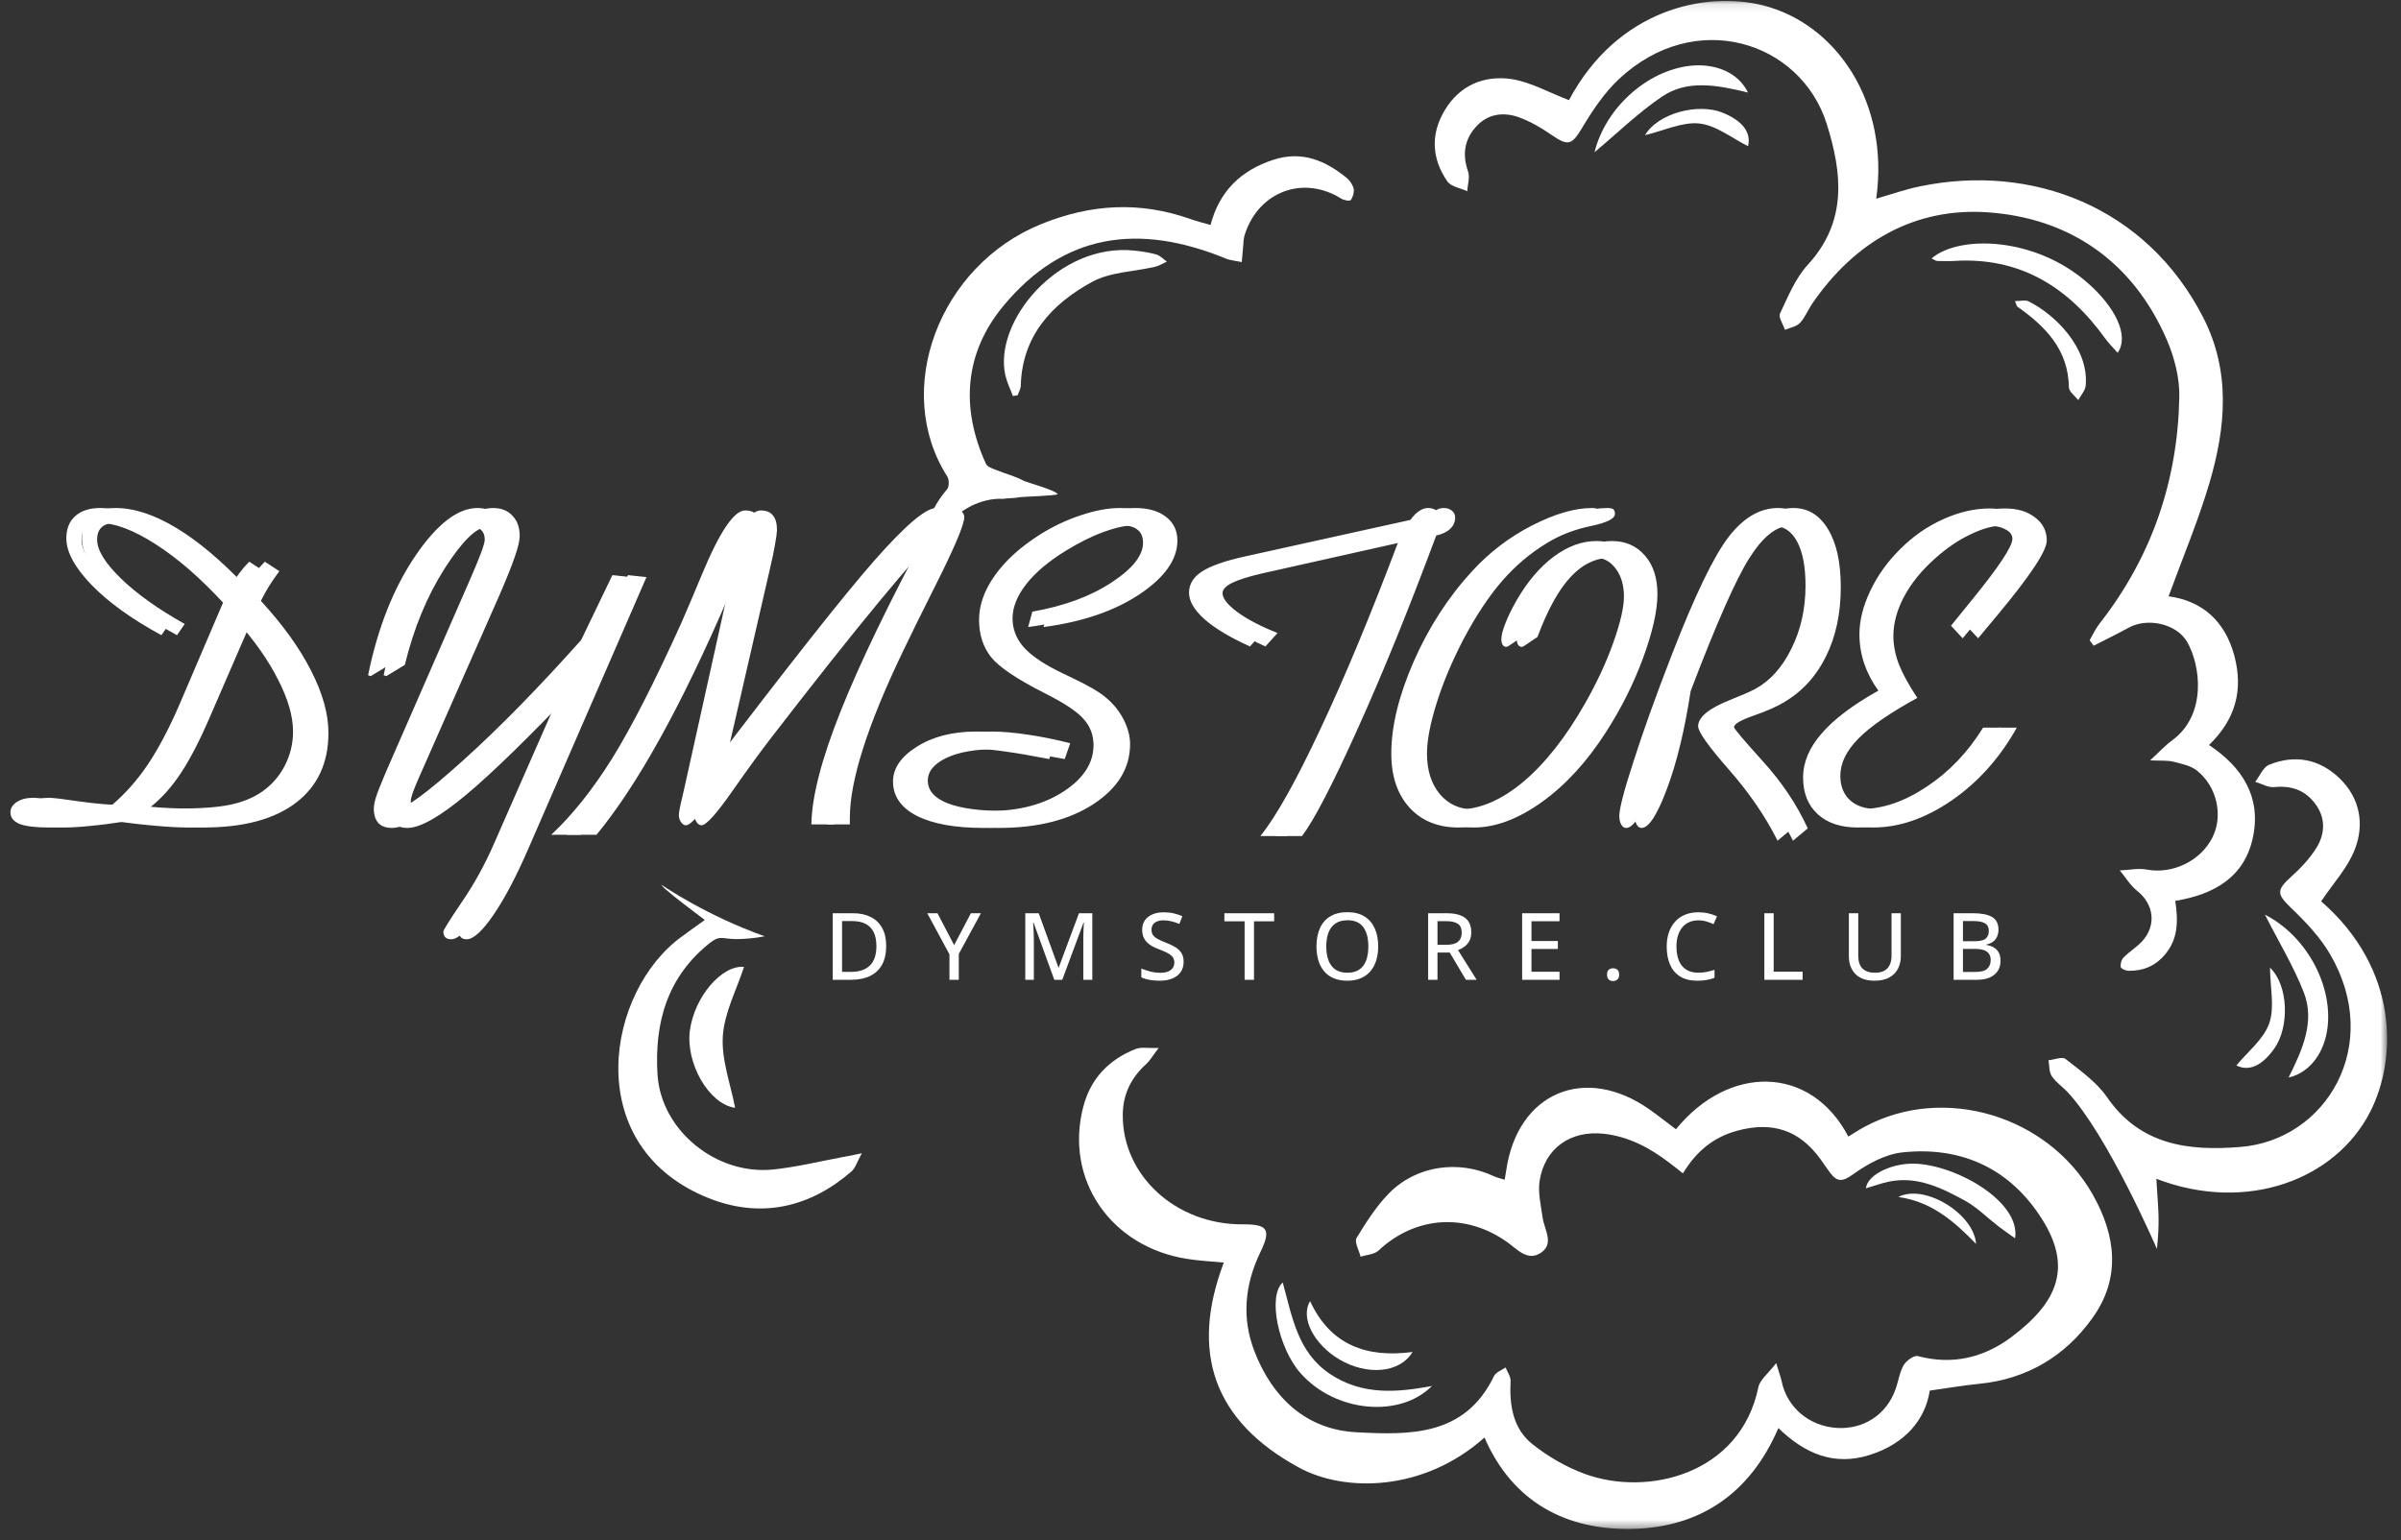 <?xml version="1.0" encoding="UTF-8"?> <svg xmlns="http://www.w3.org/2000/svg" width="293" height="188" viewBox="0 0 293 188" fill="none"><rect x="0" y="0" width="293" height="188" fill="#333333" stroke="none"/><g clip-path="url(#clip0_1721_89)"><mask id="mask0_1721_89" style="mask-type:luminance" maskUnits="userSpaceOnUse" x="49" y="0" width="243" height="187"><path d="M291.321 0.106H49.331V186.616H291.321V0.106Z" fill="white"></path></mask><g mask="url(#mask0_1721_89)"><path fill-rule="evenodd" clip-rule="evenodd" d="M191.442 12.266C197.379 1.094 208.133 -1.107 215.152 0.657C224.085 2.915 230.61 12.474 228.96 24.253C230.8 23.722 232.564 23.096 234.366 22.736C247.89 19.948 261.907 25.164 268.868 38.764C272.244 45.364 271.618 52.193 269.627 58.945C268.261 63.574 266.364 68.069 264.638 72.792C268.603 73.323 271.486 75.675 272.662 80.037C273.781 84.267 272.794 87.833 269.57 90.944C273.61 93.637 275.924 97.222 274.957 102.078C273.971 107.066 270.196 109.191 265.454 109.969C265.814 112.396 265.814 114.578 264.24 116.474C263.064 117.897 261.547 118.542 259.745 118.504C259.403 118.504 258.815 118.238 258.796 118.03C258.739 117.65 258.891 117.119 259.176 116.854C259.858 116.152 260.731 115.64 261.395 114.919C263.197 112.965 262.855 110.367 260.788 108.736C259.953 108.072 259.384 107.085 258.683 106.251C259.802 106.213 260.94 105.947 262.021 106.156C265.094 106.725 268.508 105.132 269.968 102.268C271.315 99.65 270.594 96.065 268.109 94.074C267.351 93.467 266.251 93.239 265.264 92.992C264.544 92.803 263.766 92.879 262.381 92.822C263.576 91.722 264.259 90.963 265.075 90.375C269.342 87.245 268.546 81.195 266.896 78.349C265.606 76.13 262.078 75.371 259.802 76.604C258.379 77.382 256.937 78.084 255.496 78.823C255.325 78.596 255.173 78.387 255.003 78.16C255.401 77.458 255.742 76.718 256.236 76.092C262.571 67.993 265.739 58.737 265.947 48.513C266.004 46.18 265.359 43.657 264.43 41.495C260.314 31.973 252.632 26.643 242.636 25.922C233.645 25.278 226.286 29.526 221.107 37.132C220.595 37.891 220.254 38.802 219.628 39.447C219.211 39.883 218.433 39.996 217.826 40.262C217.598 39.579 216.991 38.726 217.219 38.27C218.205 36.203 219.097 33.965 220.614 32.315C225.47 27.023 224.806 21.105 222.909 15.092C219.723 5.058 206.882 0.904 197.549 9.667C195.767 11.336 194.344 13.48 193.073 15.604C191.821 17.691 191.385 17.88 189.355 16.477C188.085 15.604 186.7 14.788 185.239 14.276C183.4 13.65 181.541 13.916 180.156 15.433C178.696 17.027 178.43 18.866 179.151 20.934C179.397 21.636 179.094 22.527 179.056 23.343C178.24 22.963 177.083 22.793 176.628 22.148C174.693 19.36 174.561 16.344 176.325 13.423C178.145 10.407 181.104 9.174 184.424 9.648C186.795 10.008 189.014 11.298 191.48 12.228L191.442 12.266Z" fill="white"></path><path fill-rule="evenodd" clip-rule="evenodd" d="M235.7 31.554C239.134 28.633 248.295 28.937 254.649 34.437C258.158 37.472 259.865 40.981 258.424 43.068C257.893 42.461 257.343 41.93 256.906 41.323C252.354 34.987 246.436 31.327 238.375 31.858C237.73 31.896 237.066 31.858 236.402 31.858C236.232 31.858 236.061 31.706 235.7 31.535V31.554Z" fill="white"></path><path fill-rule="evenodd" clip-rule="evenodd" d="M194.59 18.561C195.937 13.137 201.02 8.622 206.236 8.034C209.252 7.693 212.116 8.812 213.311 11.297C209.536 10.367 205.895 9.704 202.822 11.79C199.958 13.725 197.435 16.191 194.609 18.561H194.59Z" fill="white"></path><path fill-rule="evenodd" clip-rule="evenodd" d="M245.912 36.756C246.576 36.756 247.145 36.585 247.524 36.775C250.711 38.33 254.94 42.446 254.523 47.074C254.466 47.681 253.935 48.25 253.613 48.838C253.214 48.326 252.475 47.814 252.475 47.283C252.399 42.674 249.629 39.867 246.196 37.439C246.101 37.382 246.082 37.211 245.893 36.737L245.912 36.756Z" fill="white"></path><path fill-rule="evenodd" clip-rule="evenodd" d="M213.32 17.846C211.367 16.878 209.451 15.304 207.384 15.077C205.335 14.849 203.116 15.93 200.745 16.499C202.338 13.806 207.251 12.535 210.248 13.768C212.695 14.773 213.719 16.196 213.32 17.846Z" fill="white"></path><path fill-rule="evenodd" clip-rule="evenodd" d="M263.224 152.416C263.318 151.448 263.394 150.481 263.413 149.495C263.451 147.655 263.243 145.815 263.148 143.899C274.263 148.148 285.037 143.937 289.228 135.743C292.529 129.313 292.794 118.331 283.254 110.023C284.733 107.823 286.478 105.945 287.351 103.726C288.565 100.615 288.014 97.428 285.492 95C283.045 92.648 280.067 92.079 276.918 93.35C276.198 93.635 275.761 94.716 275.211 95.437C275.989 95.664 276.786 96.157 277.525 96.082C279.707 95.854 281.433 96.518 282.666 98.301C283.842 100.008 283.69 101.886 282.666 103.517C281.85 104.826 280.75 105.983 279.593 107.026C277.772 108.676 277.848 109.15 279.593 110.838C281.376 112.546 283.14 114.404 284.373 116.529C290.803 127.587 283.898 139.176 273.39 140.011C267.112 140.523 261.175 139.821 257.116 133.922C255.845 132.082 253.873 130.698 252.071 129.275C251.672 128.953 250.705 129.351 249.984 129.427C250.098 130.091 250.041 130.849 250.382 131.362C250.876 132.12 251.691 132.651 252.317 133.315C257.268 138.664 263.186 152.397 263.186 152.397L263.224 152.416Z" fill="white"></path><path fill-rule="evenodd" clip-rule="evenodd" d="M276.398 111.657C281.387 114.198 284.649 120.154 284.042 125.37C283.701 128.386 281.956 130.928 279.281 131.535C281.026 128.064 282.487 124.669 281.159 121.198C279.907 117.973 278.067 114.957 276.398 111.657Z" fill="white"></path><path fill-rule="evenodd" clip-rule="evenodd" d="M272.899 130.075C274.284 128.387 276.237 126.87 276.92 124.916C277.603 122.963 277.034 120.573 277.015 118.126C279.272 120.269 279.405 125.352 277.546 127.989C276.01 130.151 274.416 130.815 272.899 130.056V130.075Z" fill="white"></path><path fill-rule="evenodd" clip-rule="evenodd" d="M105.165 140.792C104.577 141.854 104.387 142.575 103.913 142.992C99.019 147.26 92.817 149.043 85.837 145.989C70.814 139.446 74.058 120.914 83.219 114.313C84.111 113.649 85.002 113.023 86.007 112.303C84.243 110.937 82.593 109.761 81.076 108.433C80.943 108.3 80.81 108.13 80.677 107.978C81.076 108.244 86.235 111.772 93.31 114.294C92.191 114.522 90.692 114.655 89.706 114.636C88.018 114.579 87.847 114.18 86.671 115.072C81.398 119.226 79.843 124.897 80.241 131.214C80.697 138.004 87.392 143.448 94.296 142.765C97.141 142.48 99.987 141.779 102.813 141.247C103.42 141.153 104.046 141.02 105.203 140.773L105.165 140.792Z" fill="white"></path><path fill-rule="evenodd" clip-rule="evenodd" d="M113.298 67.862C112.521 64.657 113.583 62.077 115.574 59.725C115.84 59.422 115.84 58.568 115.612 58.189C108.86 47.624 114.588 32.431 127.031 27.366C133.138 24.881 139.113 24.559 145.278 26.74C146.018 27.006 146.776 27.195 147.725 27.461C148.806 23.345 151.423 20.784 155.426 19.495C158.916 18.375 161.742 19.608 164.359 21.733C164.739 22.055 165.08 22.567 165.194 23.042C165.27 23.478 165.099 24.066 164.834 24.426C164.72 24.578 163.98 24.445 163.658 24.236C159.01 21.334 153.529 23.402 151.879 28.713C151.746 29.149 151.746 29.604 151.708 30.06C151.651 30.704 151.594 31.349 151.537 31.994C150.873 31.843 150.153 31.805 149.527 31.539C138.905 27.195 129.781 28.504 122.46 37.324C117.699 43.053 117.187 49.767 120.316 56.614C120.487 57.013 121.189 57.221 121.663 57.411C122.744 57.847 123.901 58.132 124.906 58.682C125.305 58.891 128.833 59.839 129.079 60.332C128.624 60.541 124.774 60.617 124.318 60.712C123.674 60.844 123.01 60.787 122.365 60.901C122.365 60.901 116.447 60.256 113.355 67.881L113.298 67.862Z" fill="white"></path><path fill-rule="evenodd" clip-rule="evenodd" d="M123.619 48.362C123.296 47.527 122.898 46.693 122.689 45.839C121.191 39.257 129.176 29.622 138.414 30.589C139.324 30.684 140.235 30.817 141.107 31.063C141.581 31.196 141.98 31.651 142.397 31.936C141.923 32.144 141.467 32.448 140.974 32.562C138.376 33.169 135.493 33.188 133.254 34.42C128.361 37.095 124.738 40.983 124.567 47.072C124.567 47.47 124.321 47.85 124.188 48.248C123.998 48.286 123.79 48.324 123.6 48.343L123.619 48.362Z" fill="white"></path><path fill-rule="evenodd" clip-rule="evenodd" d="M90.79 118.05C89.879 120.838 88.4 123.607 88.21 126.472C88.021 129.336 89.14 132.276 89.709 135.235C86.484 134.779 83.658 129.753 84.189 125.789C84.739 121.673 88.096 117.765 90.809 118.031L90.79 118.05Z" fill="white"></path><path fill-rule="evenodd" clip-rule="evenodd" d="M205.375 143.235C206.987 140.56 209.073 138.834 211.956 138.038C216.243 136.862 219.563 137.905 222.18 141.528C222.559 142.059 222.92 142.609 223.318 143.14C224.191 144.316 224.855 144.278 226.163 143.33C227.908 142.078 230.052 140.902 232.138 140.674C239.08 139.934 244.884 142.419 248.83 148.261C253.098 154.54 251.163 158.959 245.416 163.246C242.077 165.731 238.265 166.66 234.054 165.541C233.58 165.408 232.631 166.091 232.309 166.641C231.797 167.533 231.664 168.633 231.304 169.619C230.203 172.711 227.377 174.532 224.096 174.304C220.758 174.076 218.064 171.781 217.419 168.614C217.305 168.083 217.097 167.552 216.755 166.394C215.769 167.684 214.764 168.424 214.574 169.353C212.374 179.994 201.069 182.707 193.444 179.937C191.149 179.103 188.93 177.813 187.014 176.296C184.624 174.399 184.188 171.535 184.339 168.595C184.377 168.045 183.941 167.476 183.732 166.926C183.239 167.267 182.538 167.514 182.31 167.988C178.763 175.366 171.972 175.177 165.486 174.835C159.34 174.494 155.262 170.586 153.081 164.953C151.525 160.932 151.886 156.854 153.782 152.908C155.167 150.063 154.712 149.437 151.62 149.456C143.483 149.494 136.958 143.481 137.015 136.084C137.034 133.523 138.058 131.532 139.898 129.863C140.315 129.483 140.6 128.971 141.396 127.928C140.088 127.966 139.253 127.795 138.608 128.042C135.365 129.313 133.127 131.608 132.216 135.022C129.845 143.937 135.516 152.245 144.943 153.686C146.309 153.895 147.675 153.971 149.344 154.122C145.19 165.086 148.111 173.488 158.505 179.141C164.063 182.176 173.699 182.138 181.153 175.48C184.586 183.371 191.111 186.804 199.191 186.633C207.366 186.462 213.55 182.403 217.021 174.323C220.245 177.453 223.811 178.989 228.174 177.604C232.48 176.239 234.945 173.318 235.495 169.752C237.677 169.448 239.63 169.107 241.584 168.917C247.369 168.329 251.997 165.56 255.317 160.932C258.826 156.076 258.238 150.898 255.412 145.871C249.949 136.16 237.184 132.347 227.548 137.545C226.865 137.905 226.22 138.341 225.556 138.74C220.985 130.014 210.989 129.901 204.521 137.848C203.44 137.051 202.378 136.198 201.278 135.42C193.387 129.882 185.174 133.391 183.808 142.874C183.751 143.197 183.695 143.519 183.619 144.013C183.144 143.861 182.708 143.766 182.329 143.595C178.061 141.566 172.883 142.249 169.545 145.625C167.97 147.218 166.718 149.191 165.542 151.125C165.258 151.619 165.846 152.624 166.036 153.402C166.775 153.174 167.705 153.136 168.217 152.662C172.693 148.47 178.782 148.015 183.865 151.581C185.136 152.472 186.407 154.028 188.038 152.927C189.726 151.789 188.436 150.082 188.247 148.603C188.038 147.123 187.659 145.568 187.886 144.126C188.531 140.124 191.68 137.962 195.72 138.398C198.774 138.74 201.335 140.124 203.724 141.945C204.237 142.324 204.73 142.723 205.375 143.235Z" fill="white"></path><path fill-rule="evenodd" clip-rule="evenodd" d="M174.743 169.186C170.419 170.002 166.227 170.324 162.339 167.744C158.336 165.089 157.691 160.726 156.534 156.553C154.657 158.242 156.041 164.615 158.697 167.612C162.983 172.467 170.874 173.112 174.743 169.186Z" fill="white"></path><path fill-rule="evenodd" clip-rule="evenodd" d="M245.906 151.151C246.589 146.826 239.173 142.426 233.995 142.066C231.13 141.857 227.906 143.298 227.697 145.062C228.684 144.778 229.575 144.437 230.486 144.247C233.957 143.526 236.935 145.006 239.818 146.58C241.278 147.395 242.511 148.647 243.858 149.691C244.446 150.146 245.053 150.544 245.887 151.151H245.906Z" fill="white"></path><path fill-rule="evenodd" clip-rule="evenodd" d="M159.874 158.833C158.641 160.881 160.367 164.125 163.44 165.945C166.778 167.918 170.819 167.653 172.374 165.035C166.74 165.794 162.34 164.162 159.874 158.833Z" fill="white"></path><path fill-rule="evenodd" clip-rule="evenodd" d="M241.147 151.849C240.881 148.113 234.774 144.452 231.663 146.121C235.665 146.652 238.491 149.099 241.147 151.849Z" fill="white"></path><path d="M108.144 115.464C108.144 116.379 107.976 117.144 107.639 117.759C107.301 118.37 106.812 118.831 106.171 119.142C105.534 119.45 104.76 119.604 103.849 119.604H101.62V111.479H104.099C104.929 111.479 105.646 111.631 106.249 111.935C106.853 112.235 107.32 112.682 107.65 113.274C107.979 113.863 108.144 114.593 108.144 115.464ZM106.95 115.497C106.95 114.801 106.836 114.226 106.611 113.775C106.384 113.323 106.053 112.987 105.616 112.769C105.179 112.546 104.643 112.435 104.01 112.435H102.76V118.637H103.81C104.858 118.637 105.644 118.374 106.166 117.848C106.688 117.322 106.95 116.538 106.95 115.497ZM116.437 115.369L118.482 111.479H119.704L117.003 116.447V119.604H115.864V116.497L113.158 111.479H114.403L116.437 115.369ZM128.658 119.604L126.124 112.619H126.079C126.09 112.771 126.101 112.967 126.113 113.208C126.127 113.445 126.138 113.704 126.146 113.986C126.157 114.263 126.163 114.538 126.163 114.808V119.604H125.118V111.479H126.757L129.163 118.098H129.202L131.669 111.479H133.298V119.604H132.198V114.741C132.198 114.497 132.201 114.243 132.208 113.98C132.216 113.713 132.225 113.461 132.236 113.224C132.251 112.984 132.264 112.785 132.275 112.63H132.225L129.63 119.604H128.658ZM144.441 117.42C144.441 117.901 144.32 118.314 144.079 118.659C143.842 119 143.507 119.261 143.074 119.442C142.64 119.624 142.125 119.715 141.529 119.715C141.229 119.715 140.942 119.698 140.668 119.665C140.397 119.635 140.145 119.591 139.912 119.531C139.678 119.472 139.467 119.398 139.278 119.309V118.231C139.586 118.357 139.941 118.476 140.345 118.587C140.749 118.694 141.166 118.748 141.596 118.748C141.97 118.748 142.283 118.698 142.535 118.598C142.79 118.494 142.983 118.35 143.113 118.164C143.242 117.979 143.307 117.757 143.307 117.497C143.307 117.238 143.244 117.022 143.118 116.847C142.992 116.67 142.792 116.507 142.518 116.358C142.248 116.21 141.892 116.053 141.451 115.886C141.144 115.775 140.864 115.649 140.612 115.508C140.36 115.364 140.142 115.199 139.956 115.014C139.775 114.828 139.634 114.612 139.534 114.363C139.434 114.112 139.384 113.822 139.384 113.497C139.384 113.048 139.493 112.665 139.712 112.346C139.934 112.028 140.243 111.785 140.64 111.618C141.036 111.448 141.495 111.363 142.018 111.363C142.448 111.363 142.848 111.405 143.218 111.491C143.592 111.576 143.948 111.692 144.285 111.841L143.924 112.785C143.609 112.656 143.292 112.55 142.974 112.469C142.655 112.387 142.325 112.346 141.984 112.346C141.67 112.346 141.403 112.393 141.184 112.485C140.97 112.578 140.805 112.709 140.69 112.88C140.579 113.05 140.523 113.252 140.523 113.485C140.523 113.749 140.582 113.967 140.701 114.141C140.819 114.315 141.007 114.473 141.262 114.613C141.518 114.754 141.851 114.904 142.262 115.064C142.726 115.241 143.118 115.43 143.44 115.63C143.766 115.83 144.015 116.071 144.185 116.353C144.355 116.634 144.441 116.99 144.441 117.42ZM153.027 119.604H151.883V112.463H149.415V111.479H155.489V112.463H153.027V119.604ZM168.183 115.53C168.183 116.156 168.103 116.727 167.944 117.242C167.784 117.753 167.547 118.194 167.232 118.564C166.921 118.931 166.53 119.215 166.06 119.415C165.593 119.615 165.047 119.715 164.421 119.715C163.784 119.715 163.228 119.615 162.754 119.415C162.283 119.215 161.892 118.929 161.581 118.559C161.27 118.188 161.036 117.746 160.881 117.231C160.729 116.716 160.653 116.145 160.653 115.519C160.653 114.686 160.79 113.956 161.064 113.33C161.338 112.704 161.755 112.218 162.315 111.874C162.878 111.526 163.585 111.352 164.437 111.352C165.26 111.352 165.949 111.524 166.504 111.868C167.06 112.213 167.479 112.698 167.76 113.324C168.042 113.947 168.183 114.682 168.183 115.53ZM161.848 115.53C161.848 116.19 161.939 116.76 162.12 117.242C162.305 117.72 162.587 118.09 162.965 118.353C163.346 118.613 163.832 118.742 164.421 118.742C165.017 118.742 165.504 118.613 165.882 118.353C166.26 118.09 166.538 117.72 166.716 117.242C166.893 116.76 166.982 116.19 166.982 115.53C166.982 114.53 166.779 113.749 166.371 113.185C165.964 112.619 165.319 112.335 164.437 112.335C163.845 112.335 163.358 112.465 162.976 112.724C162.594 112.98 162.311 113.347 162.126 113.824C161.94 114.299 161.848 114.867 161.848 115.53ZM176.519 111.479C177.205 111.479 177.77 111.565 178.214 111.735C178.663 111.902 178.996 112.157 179.215 112.502C179.433 112.843 179.543 113.276 179.543 113.802C179.543 114.217 179.466 114.567 179.315 114.852C179.163 115.138 178.963 115.371 178.715 115.553C178.47 115.734 178.207 115.877 177.925 115.98L180.198 119.604H178.892L176.914 116.281H175.419V119.604H174.28V111.479H176.519ZM176.447 112.446H175.419V115.33H176.525C177.166 115.33 177.635 115.206 177.931 114.958C178.227 114.706 178.376 114.336 178.376 113.847C178.376 113.339 178.218 112.98 177.903 112.769C177.588 112.554 177.103 112.446 176.447 112.446ZM190.313 119.604H185.751V111.479H190.313V112.457H186.89V114.875H190.108V115.842H186.89V118.62H190.313V119.604ZM196.11 118.97C196.11 118.689 196.18 118.49 196.322 118.376C196.466 118.257 196.641 118.198 196.844 118.198C197.05 118.198 197.227 118.257 197.371 118.376C197.517 118.49 197.589 118.689 197.589 118.97C197.589 119.244 197.517 119.444 197.371 119.57C197.227 119.696 197.05 119.759 196.844 119.759C196.641 119.759 196.466 119.696 196.322 119.57C196.18 119.444 196.11 119.244 196.11 118.97ZM207.259 112.346C206.84 112.346 206.464 112.42 206.13 112.569C205.8 112.713 205.521 112.926 205.292 113.208C205.062 113.485 204.886 113.821 204.765 114.213C204.641 114.606 204.581 115.049 204.581 115.542C204.581 116.197 204.677 116.764 204.869 117.242C205.066 117.72 205.36 118.089 205.753 118.348C206.146 118.607 206.641 118.737 207.236 118.737C207.593 118.737 207.932 118.705 208.253 118.642C208.579 118.576 208.903 118.49 209.226 118.387V119.365C208.915 119.483 208.592 119.57 208.259 119.626C207.93 119.685 207.542 119.715 207.098 119.715C206.269 119.715 205.576 119.543 205.025 119.198C204.476 118.853 204.067 118.37 203.797 117.748C203.526 117.122 203.391 116.384 203.391 115.536C203.391 114.921 203.477 114.36 203.647 113.852C203.818 113.341 204.067 112.9 204.397 112.53C204.727 112.155 205.131 111.868 205.609 111.668C206.091 111.465 206.644 111.363 207.27 111.363C207.678 111.363 208.075 111.407 208.46 111.496C208.848 111.581 209.205 111.702 209.531 111.857L209.11 112.808C208.839 112.685 208.549 112.578 208.238 112.485C207.93 112.393 207.604 112.346 207.259 112.346ZM215.307 119.604V111.479H216.447V118.615H219.975V119.604H215.307ZM231.963 111.479V116.736C231.963 117.307 231.843 117.816 231.606 118.264C231.373 118.713 231.02 119.067 230.546 119.326C230.071 119.585 229.474 119.715 228.755 119.715C227.736 119.715 226.959 119.442 226.422 118.898C225.889 118.35 225.622 117.622 225.622 116.714V111.479H226.767V116.67C226.767 117.355 226.938 117.872 227.277 118.22C227.623 118.568 228.133 118.742 228.812 118.742C229.279 118.742 229.66 118.659 229.956 118.492C230.254 118.322 230.472 118.083 230.612 117.775C230.756 117.464 230.828 117.096 230.828 116.67V111.479H231.963ZM238.404 111.479H240.76C241.794 111.479 242.571 111.631 243.095 111.935C243.616 112.239 243.878 112.759 243.878 113.497C243.878 113.811 243.821 114.093 243.705 114.341C243.592 114.589 243.425 114.795 243.205 114.958C242.987 115.121 242.719 115.232 242.4 115.292V115.347C242.732 115.403 243.03 115.503 243.288 115.647C243.548 115.792 243.751 115.997 243.901 116.264C244.053 116.527 244.128 116.866 244.128 117.281C244.128 117.777 244.011 118.2 243.777 118.548C243.544 118.892 243.212 119.155 242.784 119.337C242.357 119.515 241.85 119.604 241.26 119.604H238.404V111.479ZM239.544 114.897H240.961C241.615 114.897 242.07 114.789 242.323 114.575C242.573 114.36 242.7 114.047 242.7 113.635C242.7 113.209 242.55 112.904 242.249 112.719C241.949 112.53 241.473 112.435 240.822 112.435H239.544V114.897ZM239.544 115.836V118.642H241.094C241.765 118.642 242.237 118.511 242.51 118.248C242.789 117.985 242.928 117.631 242.928 117.186C242.928 116.905 242.865 116.664 242.738 116.464C242.617 116.26 242.416 116.105 242.139 115.997C241.86 115.89 241.486 115.836 241.016 115.836H239.544Z" fill="white"></path></g><path d="M20.639 76.168L19.699 77.538C16.1 75.587 13.262 73.545 11.185 71.415C9.126 69.284 8.096 67.386 8.096 65.72C8.096 64.556 8.454 63.652 9.17 63.008C9.905 62.345 10.916 62.014 12.205 62.014C14.461 62.014 16.924 62.82 19.592 64.431C22.277 66.043 25.115 68.433 28.106 71.603C28.464 71.011 28.831 70.465 29.207 69.964C29.601 69.445 30.004 68.979 30.416 68.567L32.188 69.722C31.776 70.277 31.374 70.859 30.98 71.468C30.604 72.077 30.255 72.704 29.932 73.348C32.618 76.267 34.659 79.105 36.056 81.862C37.47 84.62 38.178 87.154 38.178 89.463C38.178 93.134 36.853 95.981 34.203 98.004C31.553 100.01 27.801 101.013 22.949 101.013C21.785 101.013 20.442 100.941 18.92 100.798C17.416 100.672 15.733 100.475 13.871 100.207C11.883 100.511 10.28 100.717 9.063 100.825C7.863 100.95 6.825 101.013 5.947 101.013C4.336 101.013 3.154 100.869 2.402 100.583C1.65 100.278 1.274 99.804 1.274 99.159C1.274 98.658 1.534 98.237 2.053 97.897C2.572 97.557 3.244 97.387 4.067 97.387C4.569 97.387 5.84 97.539 7.881 97.843C9.922 98.13 11.713 98.273 13.253 98.273H13.656C15.267 96.912 16.727 95.265 18.034 93.331C19.341 91.379 20.63 88.935 21.901 85.999L27.219 73.563C24.408 70.519 21.66 68.138 18.974 66.419C16.288 64.7 14.014 63.84 12.152 63.84C11.435 63.84 10.889 64.01 10.513 64.351C10.137 64.691 9.949 65.201 9.949 65.882C9.949 67.153 10.916 68.728 12.85 70.609C14.784 72.489 17.38 74.342 20.639 76.168ZM16.503 98.488C17.291 98.559 18.114 98.613 18.974 98.649C19.833 98.685 20.755 98.703 21.74 98.703C24.533 98.703 26.673 98.542 28.16 98.219C29.663 97.897 30.953 97.36 32.027 96.608C33.209 95.766 34.122 94.71 34.767 93.439C35.429 92.149 35.76 90.77 35.76 89.302C35.76 87.44 35.152 85.327 33.934 82.964C32.734 80.582 31.033 78.165 28.831 75.712L23.755 87.422C22.501 90.341 21.31 92.651 20.182 94.352C19.072 96.035 17.846 97.414 16.503 98.488ZM47.498 81.164L45.241 82.534L44.919 82.426C46.083 76.697 47.99 71.862 50.64 67.923C53.308 63.983 55.851 62.014 58.268 62.014C59.271 62.014 60.059 62.327 60.632 62.954C61.222 63.563 61.518 64.386 61.518 65.425C61.518 65.98 61.321 66.822 60.927 67.95C60.551 69.06 59.924 70.627 59.047 72.65L49.19 94.996C49.172 95.05 49.118 95.175 49.029 95.372C48.491 96.608 48.223 97.414 48.223 97.79C48.223 98.076 48.259 98.291 48.33 98.434C48.402 98.578 48.509 98.649 48.653 98.649C49.584 98.649 52.225 96.689 56.576 92.767C60.927 88.846 65.708 83.966 70.918 78.129L74.732 70.206L76.988 70.448L62.565 103.618C61.097 107.002 59.682 109.688 58.322 111.675C56.961 113.663 55.868 114.657 55.045 114.657C54.74 114.657 54.508 114.576 54.346 114.415C54.185 114.254 54.105 114.021 54.105 113.717C54.105 113.538 54.848 112.347 56.334 110.145C57.838 107.96 59.145 105.596 60.255 103.054L68.85 83.474C62.816 89.831 58.187 94.352 54.964 97.037C51.741 99.724 49.36 101.066 47.82 101.066C47.104 101.066 46.558 100.869 46.181 100.475C45.806 100.064 45.618 99.473 45.618 98.703C45.618 98.327 45.707 97.861 45.886 97.306C46.065 96.733 46.459 95.73 47.068 94.298L57.006 71.549C57.113 71.298 57.265 70.949 57.462 70.501C58.59 67.923 59.154 66.383 59.154 65.882C59.154 65.38 59.02 64.995 58.751 64.727C58.483 64.458 58.089 64.324 57.569 64.324C56.263 64.324 54.526 66.016 52.359 69.4C50.21 72.766 48.59 76.688 47.498 81.164ZM67.266 101.899C69.826 99.517 72.306 96.411 74.705 92.579C77.087 88.729 79.889 83.241 83.112 76.115C83.793 74.575 84.652 72.551 85.691 70.045C87.839 64.888 89.585 62.309 90.928 62.309C91.591 62.309 92.083 62.506 92.405 62.9C92.745 63.294 92.915 63.903 92.915 64.727C92.898 65.121 92.817 65.703 92.674 66.472C92.549 67.225 92.351 68.174 92.083 69.32L86.362 94.191C96.174 81.28 102.952 72.695 106.694 68.433C110.454 64.154 112.97 62.014 114.241 62.014C114.671 62.014 115.029 62.121 115.316 62.336C115.62 62.551 115.772 62.811 115.772 63.115C115.772 64.028 114.564 66.884 112.146 71.683C110.553 74.852 109.272 77.449 108.306 79.472C106.121 84.02 104.492 87.986 103.417 91.37C102.343 94.737 101.806 97.566 101.806 99.858V100.637H99.013C99.066 97.27 100.248 92.686 102.558 86.885C104.868 81.066 108.485 73.563 113.409 64.377C111.708 66.007 109.058 68.997 105.459 73.348C101.859 77.699 97.437 83.277 92.19 90.081C90.865 91.8 89.308 93.94 87.517 96.5C85.547 99.329 84.276 100.744 83.703 100.744C83.488 100.744 83.291 100.619 83.112 100.368C82.933 100.117 82.844 99.822 82.844 99.482C82.844 99.159 82.987 98.416 83.273 97.252C83.381 96.769 83.47 96.375 83.542 96.071L90.418 65.049C89.648 66.768 88.502 69.373 86.98 72.865C81.25 86.169 75.887 95.847 70.891 101.899H67.266Z" fill="white"></path><path d="M128.717 90.726L128.046 92.659C125.825 92.23 124.053 91.925 122.728 91.746C121.403 91.549 120.373 91.451 119.639 91.451C117.114 91.451 115.1 91.809 113.596 92.525C112.092 93.242 111.34 94.164 111.34 95.292C111.34 96.491 112.145 97.414 113.757 98.058C115.386 98.685 117.714 98.998 120.74 98.998C124.321 98.998 127.329 98.21 129.765 96.635C132.218 95.041 133.444 93.152 133.444 90.967C133.444 89.732 133.041 88.667 132.236 87.771C131.448 86.858 129.836 85.793 127.401 84.575C124.053 82.874 121.895 81.415 120.928 80.197C119.961 78.962 119.478 77.449 119.478 75.658C119.478 73.85 120.122 72.041 121.412 70.233C122.701 68.424 124.527 66.768 126.891 65.264C128.484 64.261 130.15 63.473 131.886 62.9C133.641 62.309 135.226 62.014 136.64 62.014C138.234 62.014 139.487 62.372 140.401 63.088C141.332 63.804 141.797 64.771 141.797 65.989C141.797 68.299 140.257 70.483 137.178 72.543C134.116 74.584 130.212 75.918 125.467 76.544L125.978 74.664C129.845 73.984 133.059 72.802 135.62 71.119C138.198 69.436 139.487 67.815 139.487 66.258C139.487 65.523 139.255 64.986 138.789 64.646C138.341 64.288 137.643 64.109 136.694 64.109C135.62 64.109 134.34 64.377 132.853 64.915C131.367 65.452 129.827 66.213 128.234 67.198C126.121 68.487 124.5 69.848 123.372 71.28C122.244 72.713 121.68 74.118 121.68 75.497C121.68 76.733 122.092 77.852 122.916 78.854C123.739 79.839 125.091 80.815 126.971 81.782C127.419 82.015 128.082 82.337 128.959 82.749C130.964 83.698 132.352 84.513 133.122 85.193C134.017 85.945 134.724 86.831 135.244 87.852C135.763 88.873 136.023 89.866 136.023 90.833C136.023 93.77 134.528 96.214 131.537 98.166C128.565 100.099 124.724 101.066 120.015 101.066C116.541 101.066 113.828 100.574 111.877 99.589C109.943 98.586 108.976 97.19 108.976 95.399C108.976 93.788 109.943 92.373 111.877 91.156C113.828 89.92 116.237 89.302 119.102 89.302C120.427 89.302 121.904 89.428 123.533 89.678C125.163 89.911 126.891 90.26 128.717 90.726ZM153.803 102.06C155.719 99.697 158.172 95.319 161.162 88.926C164.171 82.534 167.367 74.834 170.751 65.828L152.165 69.991C150.517 70.367 149.291 70.752 148.485 71.146C147.697 71.54 147.303 71.961 147.303 72.408C147.303 73.053 147.921 73.832 149.157 74.745C150.392 75.64 152.013 76.482 154.018 77.27L152.541 78.908C150.141 77.834 148.297 76.733 147.008 75.604C145.737 74.476 145.101 73.393 145.101 72.355C145.101 71.316 145.62 70.457 146.659 69.776C147.697 69.096 149.416 68.487 151.815 67.95L172.121 63.464C172.461 62.981 172.81 62.623 173.168 62.39C173.526 62.139 173.893 62.014 174.269 62.014C174.699 62.014 175.039 62.121 175.29 62.336C175.559 62.551 175.693 62.829 175.693 63.169C175.693 63.724 175.487 64.189 175.075 64.566C174.681 64.942 174.117 65.21 173.383 65.371C170.017 74.414 166.803 82.319 163.741 89.087C160.697 95.838 158.45 100.162 156.999 102.06H153.803ZM185.738 77.753L184.18 78.801C184.108 78.854 184.037 78.899 183.965 78.935C183.912 78.953 183.858 78.962 183.804 78.962C183.643 78.962 183.5 78.881 183.374 78.72C183.267 78.541 183.213 78.308 183.213 78.022C183.213 77.574 183.374 76.938 183.697 76.115C184.019 75.273 184.476 74.333 185.067 73.295C186.392 71.002 187.905 69.221 189.606 67.95C191.324 66.678 193.062 66.043 194.816 66.043C196.481 66.043 197.824 66.633 198.845 67.815C199.865 68.979 200.376 70.546 200.376 72.516C200.376 74.539 199.793 77.135 198.631 80.305C197.466 83.474 195.935 86.527 194.037 89.463C191.728 93.045 189.131 95.865 186.248 97.924C183.365 99.983 180.608 101.013 177.976 101.013C175.487 101.013 173.499 100.207 172.013 98.595C170.527 96.966 169.784 94.763 169.784 91.988C169.784 88.658 170.697 84.906 172.524 80.734C174.368 76.544 176.758 72.856 179.695 69.668C181.79 67.394 184.216 65.55 186.974 64.136C189.748 62.721 192.176 62.014 194.253 62.014C194.628 62.014 194.879 62.068 195.004 62.175C195.129 62.282 195.192 62.471 195.192 62.739C195.192 63.312 194.207 63.804 192.238 64.216C190.268 64.628 188.504 65.309 186.947 66.258C184.87 67.511 183.025 69.069 181.414 70.931C179.802 72.793 178.235 75.157 176.713 78.022C175.317 80.708 174.225 83.304 173.437 85.811C172.649 88.317 172.255 90.377 172.255 91.988C172.255 94.047 172.783 95.704 173.84 96.957C174.896 98.192 176.275 98.81 177.976 98.81C180.554 98.81 183.186 97.691 185.872 95.453C188.558 93.197 191.083 89.992 193.447 85.838C194.879 83.313 196.024 80.842 196.884 78.425C197.743 76.007 198.173 74.136 198.173 72.811C198.173 71.432 197.841 70.304 197.18 69.427C196.518 68.532 195.694 68.084 194.708 68.084C192.864 68.084 191.218 68.872 189.767 70.448C188.316 72.005 186.974 74.44 185.738 77.753ZM216.921 102.624C215.434 99.652 213.446 96.751 210.958 93.922C208.469 91.075 207.225 89.32 207.225 88.658C207.225 87.547 208.532 86.473 211.145 85.435C212.507 84.897 213.528 84.45 214.209 84.092C216.016 83.107 217.484 81.469 218.613 79.177C219.759 76.867 220.332 74.306 220.332 71.495C220.332 69.185 219.992 67.394 219.311 66.123C218.63 64.852 217.682 64.216 216.464 64.216C214.871 64.216 213.251 65.514 211.603 68.111C209.956 70.707 207.564 76.124 204.431 84.36C203.697 89.141 202.731 93.125 201.531 96.312C200.349 99.482 199.319 101.066 198.443 101.066C198.19 101.066 197.995 100.932 197.851 100.664C197.69 100.395 197.61 100.037 197.61 99.589C197.61 98.694 198.2 96.438 199.382 92.821C200.546 89.186 202.086 84.897 204.002 79.956C206.83 72.668 209.15 67.86 210.958 65.532C212.767 63.187 214.772 62.014 216.974 62.014C218.748 62.014 220.153 62.873 221.191 64.592C222.23 66.293 222.75 68.648 222.75 71.656C222.75 74.879 222.149 77.699 220.95 80.117C219.768 82.534 218.057 84.405 215.819 85.73C214.924 86.267 213.68 86.813 212.086 87.368C210.51 87.924 209.723 88.389 209.723 88.765C209.723 88.944 210.887 90.323 213.215 92.901C215.559 95.48 217.395 98.219 218.721 101.12L216.921 102.624ZM244.237 88.819C242.16 92.525 239.51 95.489 236.285 97.709C233.082 99.912 229.884 101.013 226.697 101.013C224.639 101.013 223.017 100.475 221.836 99.401C220.637 98.309 220.036 96.814 220.036 94.916C220.036 93.053 220.789 91.263 222.293 89.544C223.778 87.807 226.088 86.061 229.222 84.306C228.471 83.268 227.898 82.176 227.503 81.03C227.109 79.866 226.911 78.666 226.911 77.431C226.911 75.73 227.359 73.948 228.254 72.086C229.15 70.206 230.377 68.505 231.934 66.983C233.457 65.461 235.185 64.261 237.118 63.384C239.07 62.506 240.968 62.068 242.812 62.068C244.316 62.068 245.534 62.435 246.465 63.169C247.414 63.885 247.89 64.825 247.89 65.989C247.89 67.242 245.866 70.295 241.818 75.148C240.834 76.33 240.064 77.252 239.51 77.914L238.085 76.383C238.694 75.631 239.536 74.593 240.61 73.268C243.924 69.203 245.579 66.705 245.579 65.774C245.579 65.291 245.293 64.906 244.72 64.619C244.164 64.315 243.421 64.163 242.49 64.163C241.344 64.163 240.037 64.521 238.569 65.237C237.101 65.935 235.676 66.902 234.297 68.138C232.651 69.588 231.38 71.146 230.485 72.811C229.607 74.459 229.169 76.07 229.169 77.646C229.169 78.756 229.392 79.902 229.84 81.084C230.305 82.265 231.058 83.635 232.095 85.193C228.73 87.037 226.322 88.703 224.871 90.189C223.421 91.675 222.695 93.179 222.695 94.701C222.695 95.954 223.089 96.948 223.877 97.682C224.666 98.398 225.758 98.757 227.154 98.757C229.732 98.757 232.382 97.852 235.104 96.044C237.844 94.235 240.145 91.827 242.006 88.819H244.237Z" fill="white"></path><path d="M22.541 76.168L21.601 77.538C18.002 75.587 15.164 73.545 13.087 71.415C11.028 69.284 9.998 67.386 9.998 65.72C9.998 64.556 10.357 63.652 11.073 63.008C11.807 62.345 12.819 62.014 14.108 62.014C16.364 62.014 18.826 62.82 21.494 64.431C24.18 66.043 27.018 68.433 30.008 71.603C30.366 71.011 30.733 70.465 31.109 69.964C31.503 69.445 31.906 68.979 32.318 68.567L34.091 69.722C33.679 70.277 33.276 70.859 32.882 71.468C32.506 72.077 32.157 72.704 31.834 73.348C34.52 76.267 36.562 79.105 37.958 81.862C39.373 84.62 40.08 87.154 40.08 89.463C40.08 93.134 38.755 95.981 36.105 98.004C33.455 100.01 29.704 101.013 24.851 101.013C23.687 101.013 22.344 100.941 20.822 100.798C19.318 100.672 17.635 100.475 15.773 100.207C13.785 100.511 12.183 100.717 10.965 100.825C9.766 100.95 8.727 101.013 7.85 101.013C6.238 101.013 5.056 100.869 4.304 100.583C3.552 100.278 3.176 99.804 3.176 99.159C3.176 98.658 3.436 98.237 3.955 97.897C4.474 97.557 5.146 97.387 5.97 97.387C6.471 97.387 7.742 97.539 9.783 97.843C11.825 98.13 13.615 98.273 15.155 98.273H15.558C17.17 96.912 18.629 95.265 19.936 93.331C21.243 91.379 22.532 88.935 23.804 85.999L29.122 73.563C26.311 70.519 23.562 68.138 20.876 66.419C18.19 64.7 15.916 63.84 14.054 63.84C13.338 63.84 12.792 64.01 12.416 64.351C12.04 64.691 11.852 65.201 11.852 65.882C11.852 67.153 12.819 68.728 14.752 70.609C16.686 72.489 19.282 74.342 22.541 76.168ZM18.405 98.488C19.193 98.559 20.017 98.613 20.876 98.649C21.735 98.685 22.658 98.703 23.643 98.703C26.436 98.703 28.576 98.542 30.062 98.219C31.566 97.897 32.855 97.36 33.929 96.608C35.111 95.766 36.024 94.71 36.669 93.439C37.331 92.149 37.663 90.77 37.663 89.302C37.663 87.44 37.054 85.327 35.836 82.964C34.637 80.582 32.936 78.165 30.733 75.712L25.657 87.422C24.404 90.341 23.213 92.651 22.085 94.352C20.975 96.035 19.748 97.414 18.405 98.488ZM49.4 81.164L47.144 82.534L46.822 82.426C47.985 76.697 49.892 71.862 52.542 67.923C55.21 63.983 57.753 62.014 60.17 62.014C61.173 62.014 61.961 62.327 62.534 62.954C63.125 63.563 63.42 64.386 63.42 65.425C63.42 65.98 63.223 66.822 62.829 67.95C62.453 69.06 61.827 70.627 60.949 72.65L51.092 94.996C51.074 95.05 51.02 95.175 50.931 95.372C50.394 96.608 50.125 97.414 50.125 97.79C50.125 98.076 50.161 98.291 50.233 98.434C50.304 98.578 50.411 98.649 50.555 98.649C51.486 98.649 54.127 96.689 58.478 92.767C62.829 88.846 67.61 83.966 72.821 78.129L76.635 70.206L78.891 70.448L64.468 103.618C62.999 107.002 61.585 109.688 60.224 111.675C58.863 113.663 57.771 114.657 56.947 114.657C56.643 114.657 56.41 114.576 56.249 114.415C56.088 114.254 56.007 114.021 56.007 113.717C56.007 113.538 56.75 112.347 58.236 110.145C59.74 107.96 61.048 105.596 62.158 103.054L70.752 83.474C64.718 89.831 60.09 94.352 56.867 97.037C53.644 99.724 51.262 101.066 49.722 101.066C49.006 101.066 48.46 100.869 48.084 100.475C47.708 100.064 47.52 99.473 47.52 98.703C47.52 98.327 47.609 97.861 47.788 97.306C47.968 96.733 48.361 95.73 48.97 94.298L58.908 71.549C59.015 71.298 59.168 70.949 59.364 70.501C60.492 67.923 61.057 66.383 61.057 65.882C61.057 65.38 60.922 64.995 60.654 64.727C60.385 64.458 59.991 64.324 59.472 64.324C58.165 64.324 56.428 66.016 54.261 69.4C52.113 72.766 50.492 76.688 49.4 81.164ZM69.168 101.899C71.728 99.517 74.208 96.411 76.608 92.579C78.989 88.729 81.791 83.241 85.014 76.115C85.695 74.575 86.554 72.551 87.593 70.045C89.742 64.888 91.487 62.309 92.83 62.309C93.493 62.309 93.985 62.506 94.308 62.9C94.648 63.294 94.818 63.903 94.818 64.727C94.8 65.121 94.719 65.703 94.576 66.472C94.451 67.225 94.254 68.174 93.985 69.32L88.264 94.191C98.077 81.28 104.854 72.695 108.596 68.433C112.357 64.154 114.872 62.014 116.144 62.014C116.573 62.014 116.931 62.121 117.218 62.336C117.522 62.551 117.675 62.811 117.675 63.115C117.675 64.028 116.466 66.884 114.049 71.683C112.455 74.852 111.175 77.449 110.208 79.472C108.023 84.02 106.394 87.986 105.32 91.37C104.245 94.737 103.708 97.566 103.708 99.858V100.637H100.915C100.969 97.27 102.15 92.686 104.46 86.885C106.77 81.066 110.387 73.563 115.311 64.377C113.61 66.007 110.96 68.997 107.361 73.348C103.762 77.699 99.339 83.277 94.093 90.081C92.768 91.8 91.21 93.94 89.419 96.5C87.45 99.329 86.178 100.744 85.605 100.744C85.391 100.744 85.194 100.619 85.014 100.368C84.835 100.117 84.746 99.822 84.746 99.482C84.746 99.159 84.889 98.416 85.176 97.252C85.283 96.769 85.373 96.375 85.444 96.071L92.32 65.049C91.55 66.768 90.404 69.373 88.882 72.865C83.152 86.169 77.79 95.847 72.794 101.899H69.168Z" fill="white"></path><path d="M130.601 90.726L129.93 92.659C127.709 92.23 125.937 91.925 124.612 91.746C123.287 91.549 122.257 91.451 121.523 91.451C118.998 91.451 116.984 91.809 115.48 92.525C113.976 93.242 113.224 94.164 113.224 95.292C113.224 96.491 114.029 97.414 115.641 98.058C117.27 98.685 119.598 98.998 122.624 98.998C126.205 98.998 129.213 98.21 131.649 96.635C134.102 95.041 135.328 93.152 135.328 90.967C135.328 89.732 134.925 88.667 134.12 87.771C133.332 86.858 131.72 85.793 129.285 84.575C125.937 82.874 123.779 81.415 122.812 80.197C121.845 78.962 121.362 77.449 121.362 75.658C121.362 73.85 122.006 72.041 123.296 70.233C124.585 68.424 126.411 66.768 128.775 65.264C130.368 64.261 132.034 63.473 133.77 62.9C135.525 62.309 137.11 62.014 138.524 62.014C140.118 62.014 141.371 62.372 142.285 63.088C143.216 63.804 143.681 64.771 143.681 65.989C143.681 68.299 142.141 70.483 139.062 72.543C136 74.584 132.096 75.918 127.351 76.544L127.862 74.664C131.729 73.984 134.943 72.802 137.504 71.119C140.082 69.436 141.371 67.815 141.371 66.258C141.371 65.523 141.139 64.986 140.673 64.646C140.225 64.288 139.527 64.109 138.578 64.109C137.504 64.109 136.224 64.377 134.737 64.915C133.251 65.452 131.711 66.213 130.118 67.198C128.005 68.487 126.384 69.848 125.256 71.28C124.128 72.713 123.564 74.118 123.564 75.497C123.564 76.733 123.976 77.852 124.8 78.854C125.623 79.839 126.975 80.815 128.855 81.782C129.303 82.015 129.966 82.337 130.843 82.749C132.848 83.698 134.236 84.513 135.006 85.193C135.901 85.945 136.608 86.831 137.128 87.852C137.647 88.873 137.907 89.866 137.907 90.833C137.907 93.77 136.412 96.214 133.421 98.166C130.449 100.099 126.608 101.066 121.899 101.066C118.425 101.066 115.712 100.574 113.761 99.589C111.827 98.586 110.86 97.19 110.86 95.399C110.86 93.788 111.827 92.373 113.761 91.156C115.712 89.92 118.121 89.302 120.986 89.302C122.311 89.302 123.788 89.428 125.417 89.678C127.047 89.911 128.775 90.26 130.601 90.726ZM155.687 102.06C157.603 99.697 160.056 95.319 163.046 88.926C166.055 82.534 169.251 74.834 172.635 65.828L154.049 69.991C152.401 70.367 151.175 70.752 150.369 71.146C149.581 71.54 149.187 71.961 149.187 72.408C149.187 73.053 149.805 73.832 151.041 74.745C152.276 75.64 153.897 76.482 155.902 77.27L154.425 78.908C152.025 77.834 150.181 76.733 148.892 75.604C147.621 74.476 146.985 73.393 146.985 72.355C146.985 71.316 147.504 70.457 148.543 69.776C149.581 69.096 151.3 68.487 153.7 67.95L174.005 63.464C174.345 62.981 174.694 62.623 175.052 62.39C175.41 62.139 175.777 62.014 176.153 62.014C176.583 62.014 176.923 62.121 177.174 62.336C177.443 62.551 177.577 62.829 177.577 63.169C177.577 63.724 177.371 64.189 176.959 64.566C176.565 64.942 176.001 65.21 175.267 65.371C171.901 74.414 168.687 82.319 165.625 89.087C162.581 95.838 160.334 100.162 158.883 102.06H155.687ZM187.622 77.753L186.064 78.801C185.992 78.854 185.921 78.899 185.849 78.935C185.796 78.953 185.742 78.962 185.688 78.962C185.527 78.962 185.384 78.881 185.258 78.72C185.151 78.541 185.097 78.308 185.097 78.022C185.097 77.574 185.258 76.938 185.581 76.115C185.903 75.273 186.36 74.333 186.951 73.295C188.276 71.002 189.788 69.221 191.49 67.95C193.208 66.678 194.946 66.043 196.7 66.043C198.366 66.043 199.708 66.633 200.729 67.815C201.749 68.979 202.26 70.546 202.26 72.516C202.26 74.539 201.677 77.135 200.515 80.305C199.35 83.474 197.819 86.527 195.921 89.463C193.612 93.045 191.016 95.865 188.132 97.924C185.25 99.983 182.492 101.013 179.86 101.013C177.371 101.013 175.383 100.207 173.897 98.595C172.411 96.966 171.668 94.763 171.668 91.988C171.668 88.658 172.581 84.906 174.408 80.734C176.252 76.544 178.642 72.856 181.579 69.668C183.674 67.394 186.1 65.55 188.858 64.136C191.632 62.721 194.06 62.014 196.137 62.014C196.512 62.014 196.763 62.068 196.888 62.175C197.013 62.282 197.076 62.471 197.076 62.739C197.076 63.312 196.091 63.804 194.122 64.216C192.152 64.628 190.388 65.309 188.831 66.258C186.754 67.511 184.909 69.069 183.298 70.931C181.686 72.793 180.119 75.157 178.598 78.022C177.201 80.708 176.109 83.304 175.321 85.811C174.533 88.317 174.139 90.377 174.139 91.988C174.139 94.047 174.667 95.704 175.724 96.957C176.78 98.192 178.159 98.81 179.86 98.81C182.438 98.81 185.07 97.691 187.756 95.453C190.443 93.197 192.967 89.992 195.331 85.838C196.763 83.313 197.908 80.842 198.768 78.425C199.627 76.007 200.057 74.136 200.057 72.811C200.057 71.432 199.726 70.304 199.064 69.427C198.402 68.532 197.578 68.084 196.592 68.084C194.748 68.084 193.102 68.872 191.651 70.448C190.2 72.005 188.858 74.44 187.622 77.753ZM218.805 102.624C217.318 99.652 215.33 96.751 212.842 93.922C210.353 91.075 209.109 89.32 209.109 88.658C209.109 87.547 210.416 86.473 213.029 85.435C214.391 84.897 215.412 84.45 216.093 84.092C217.9 83.107 219.368 81.469 220.497 79.177C221.643 76.867 222.216 74.306 222.216 71.495C222.216 69.185 221.876 67.394 221.195 66.123C220.514 64.852 219.566 64.216 218.348 64.216C216.755 64.216 215.135 65.514 213.487 68.111C211.84 70.707 209.448 76.124 206.315 84.36C205.581 89.141 204.615 93.125 203.415 96.312C202.233 99.482 201.203 101.066 200.327 101.066C200.075 101.066 199.879 100.932 199.735 100.664C199.574 100.395 199.494 100.037 199.494 99.589C199.494 98.694 200.084 96.438 201.266 92.821C202.43 89.186 203.97 84.897 205.886 79.956C208.714 72.668 211.034 67.86 212.842 65.532C214.651 63.187 216.656 62.014 218.858 62.014C220.632 62.014 222.037 62.873 223.075 64.592C224.114 66.293 224.634 68.648 224.634 71.656C224.634 74.879 224.033 77.699 222.834 80.117C221.652 82.534 219.941 84.405 217.703 85.73C216.808 86.267 215.564 86.813 213.97 87.368C212.394 87.924 211.607 88.389 211.607 88.765C211.607 88.944 212.772 90.323 215.099 92.901C217.443 95.48 219.279 98.219 220.605 101.12L218.805 102.624ZM246.121 88.819C244.044 92.525 241.394 95.489 238.169 97.709C234.966 99.912 231.768 101.013 228.581 101.013C226.523 101.013 224.901 100.475 223.72 99.401C222.521 98.309 221.92 96.814 221.92 94.916C221.92 93.053 222.673 91.263 224.177 89.544C225.662 87.807 227.972 86.061 231.106 84.306C230.355 83.268 229.782 82.176 229.387 81.03C228.993 79.866 228.795 78.666 228.795 77.431C228.795 75.73 229.243 73.948 230.138 72.086C231.034 70.206 232.261 68.505 233.818 66.983C235.341 65.461 237.069 64.261 239.002 63.384C240.954 62.506 242.852 62.068 244.696 62.068C246.2 62.068 247.418 62.435 248.349 63.169C249.298 63.885 249.774 64.825 249.774 65.989C249.774 67.242 247.75 70.295 243.702 75.148C242.718 76.33 241.948 77.252 241.394 77.914L239.969 76.383C240.578 75.631 241.42 74.593 242.494 73.268C245.808 69.203 247.464 66.705 247.464 65.774C247.464 65.291 247.177 64.906 246.604 64.619C246.049 64.315 245.305 64.163 244.374 64.163C243.228 64.163 241.921 64.521 240.453 65.237C238.985 65.935 237.56 66.902 236.182 68.138C234.535 69.588 233.264 71.146 232.369 72.811C231.491 74.459 231.053 76.07 231.053 77.646C231.053 78.756 231.276 79.902 231.724 81.084C232.189 82.265 232.942 83.635 233.979 85.193C230.614 87.037 228.206 88.703 226.755 90.189C225.305 91.675 224.579 93.179 224.579 94.701C224.579 95.954 224.973 96.948 225.761 97.682C226.55 98.398 227.642 98.757 229.038 98.757C231.616 98.757 234.266 97.852 236.988 96.044C239.728 94.235 242.029 91.827 243.89 88.819H246.121Z" fill="white"></path></g><defs><clipPath id="clip0_1721_89"><rect width="292.103" height="187.781" fill="white" transform="translate(0 0.106)"></rect></clipPath></defs></svg> 